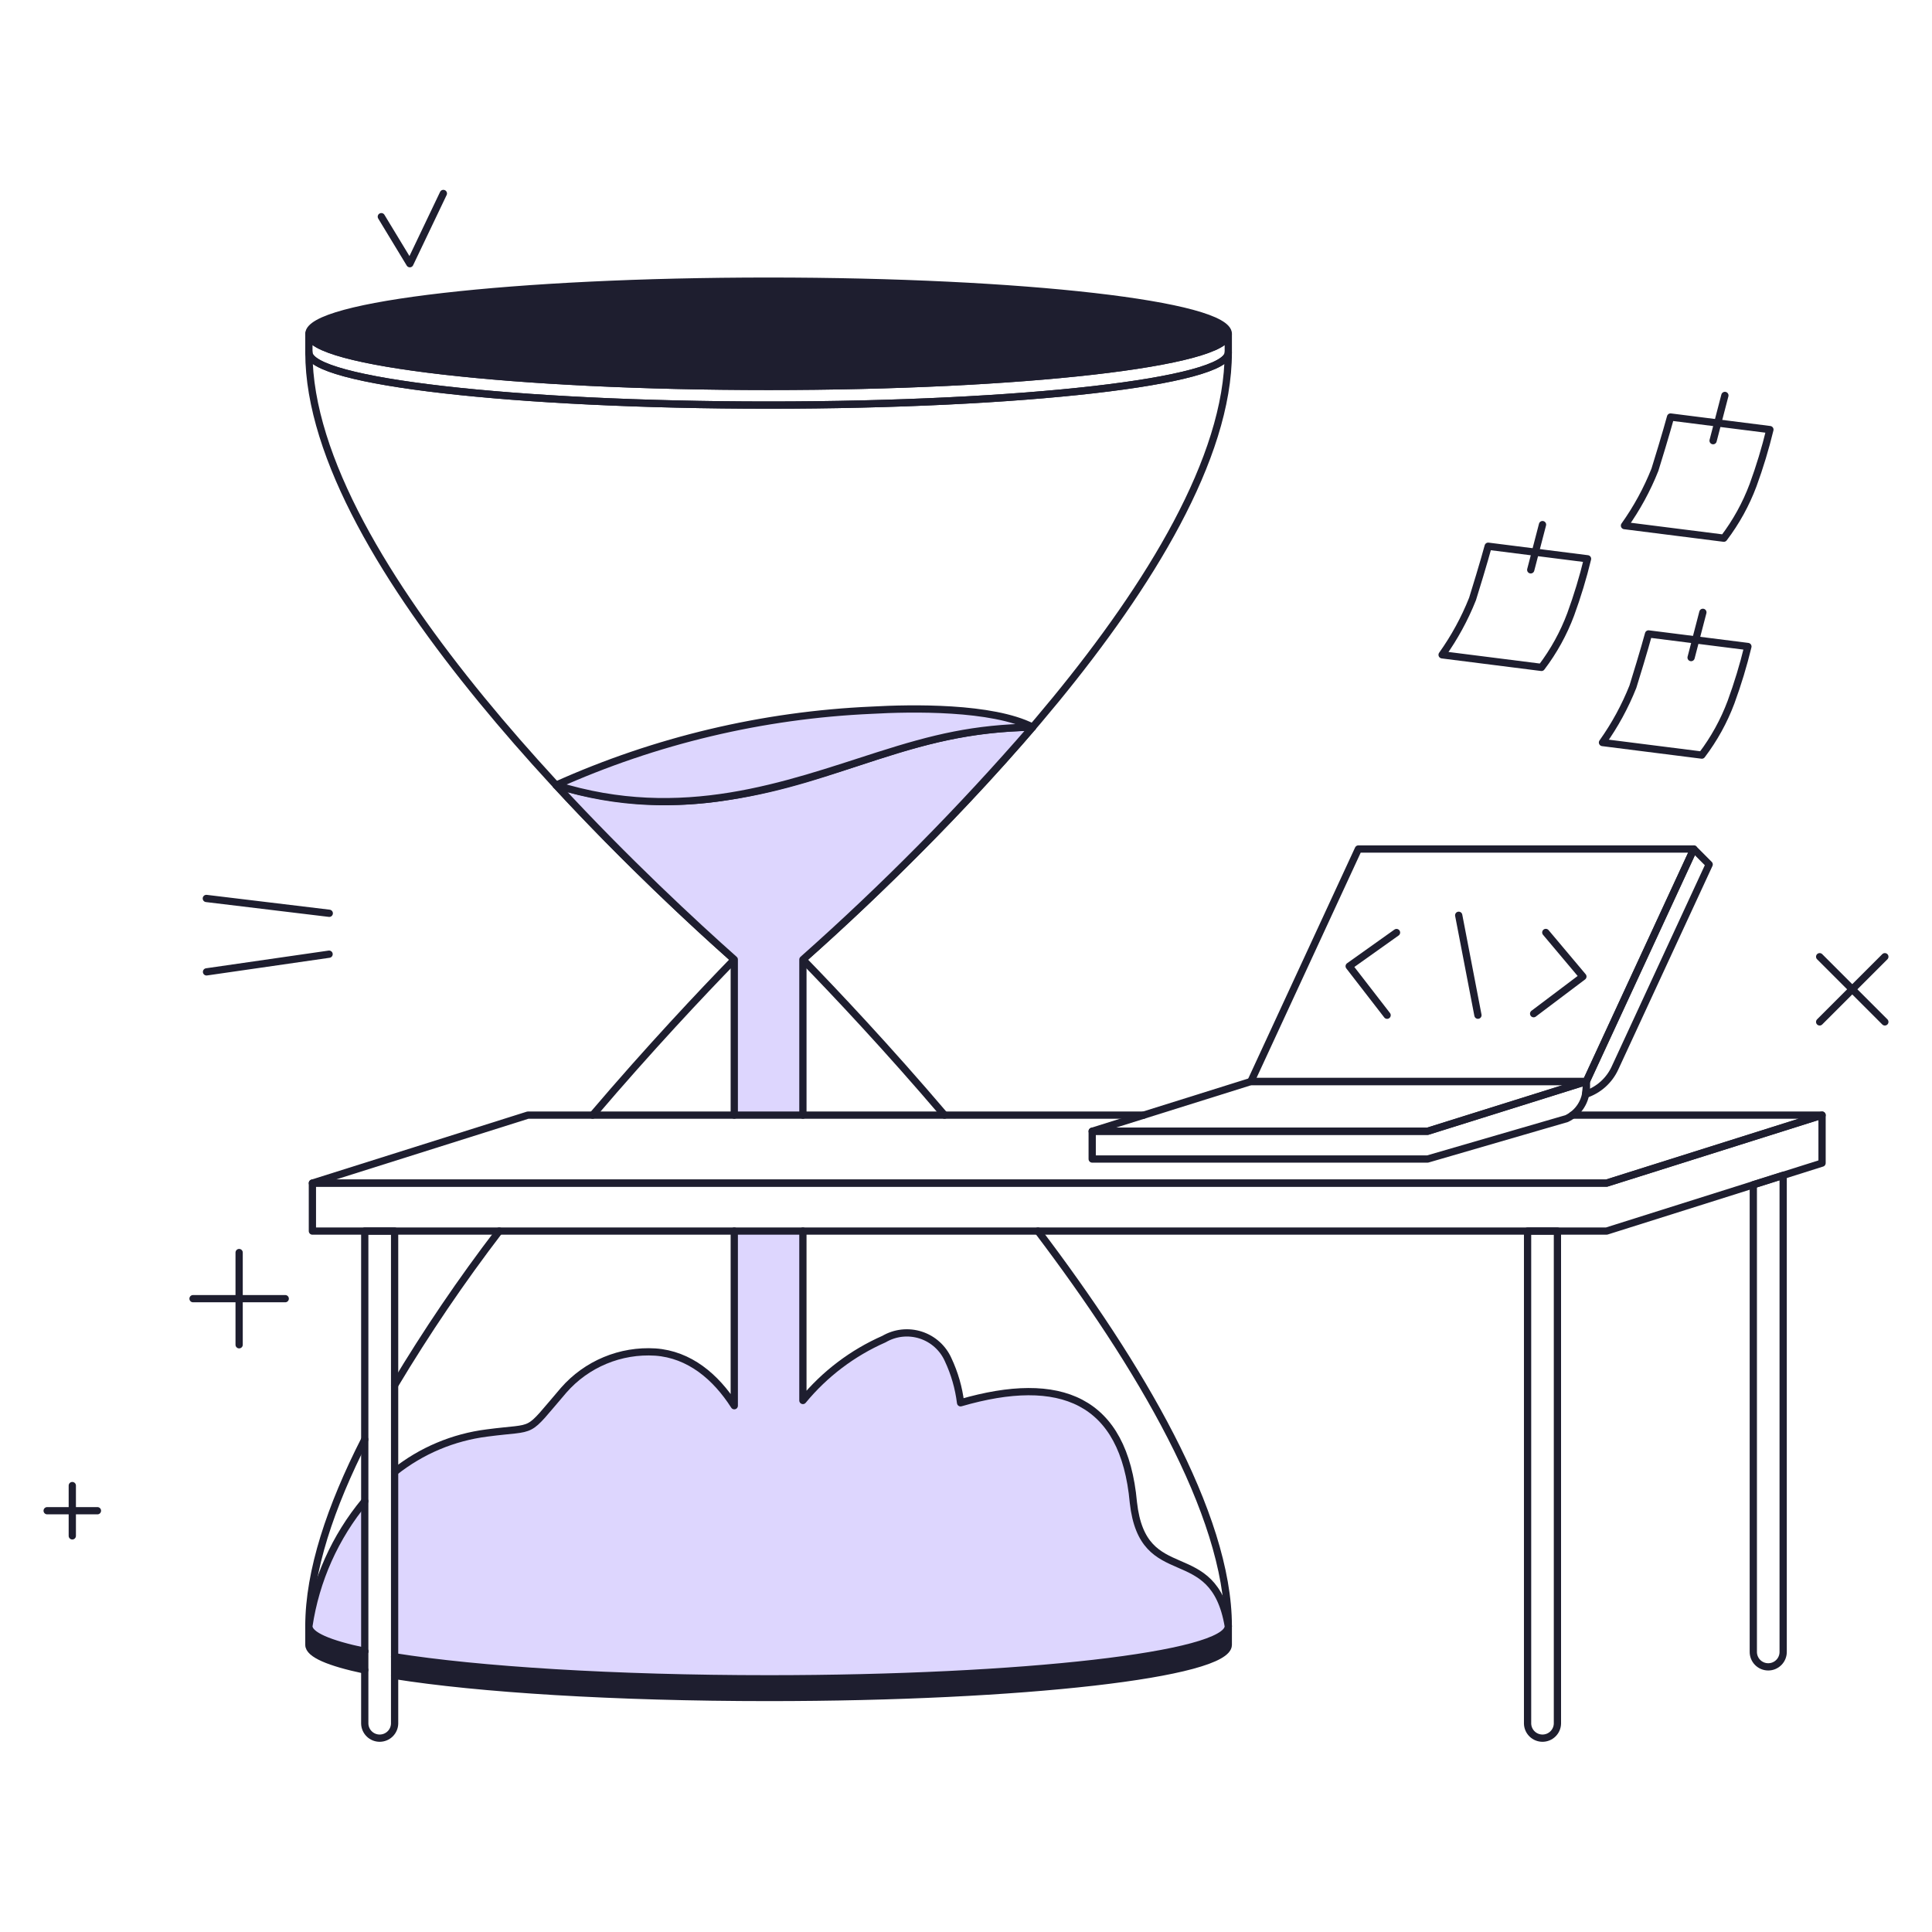 <?xml version="1.0" encoding="UTF-8"?> <svg xmlns="http://www.w3.org/2000/svg" fill="none" viewBox="0.125 0.125 199.75 199.75" stroke-width="0.75"><g id="time-in-for-work--work-time-in-for"><g id="hourglass"><path id="Vector" stroke="#1e1e2f" stroke-linecap="round" stroke-linejoin="round" d="M97.781 115.418C91.9 108.512 86.5 102.788 83.138 99.331C94.162 89.531 127.118 58.431 127.118 36.569C127.107 39.569 105.834 42.008 79.59 42.008C53.346 42.008 32.074 39.574 32.061 36.569C32.061 58.429 65.018 89.539 76.042 99.332C72.681 102.789 67.281 108.512 61.398 115.418"></path><path id="Vector_2" stroke="#1e1e2f" stroke-linecap="round" stroke-linejoin="round" d="M37.837 148.952C34.313 155.878 32.06 162.539 32.06 168.252"></path><path id="Vector_3" stroke="#1e1e2f" stroke-linecap="round" stroke-linejoin="round" d="M51.739 127.406C47.834 132.508 44.223 137.828 40.924 143.342"></path><path id="Vector_4" stroke="#1e1e2f" stroke-linecap="round" stroke-linejoin="round" d="M127.118 168.254C127.118 156.64 117.818 141.112 107.44 127.406"></path><g id="Group"><path id="Vector_5" fill="#1e1e2f" d="M37.837 170.857C34.191 170.092 32.103 169.216 32.061 168.284V170.189C32.061 171.131 34.161 172.016 37.837 172.789V170.857Z"></path><path id="Vector_6" fill="#1e1e2f" d="M79.588 173.7C63.651 173.7 49.546 172.8 40.924 171.423V173.355C49.546 174.733 63.65 175.631 79.59 175.631C105.834 175.631 127.107 173.196 127.118 170.192V168.257C127.118 171.26 105.838 173.7 79.588 173.7Z"></path></g><path id="Vector_7" stroke="#1e1e2f" stroke-linecap="round" stroke-linejoin="round" d="M37.837 170.857C34.191 170.092 32.103 169.216 32.061 168.284V170.189C32.061 171.131 34.161 172.016 37.837 172.789"></path><path id="Vector_8" stroke="#1e1e2f" stroke-linecap="round" stroke-linejoin="round" d="M40.924 173.352C49.546 174.73 63.65 175.628 79.59 175.628C105.834 175.628 127.107 173.193 127.118 170.189V168.254C127.118 171.26 105.838 173.697 79.588 173.697C63.651 173.697 49.546 172.797 40.924 171.42"></path><path id="Vector_9" stroke="#1e1e2f" stroke-linecap="round" stroke-linejoin="round" d="M79.59 40.077C53.341 40.077 32.061 37.64 32.061 34.635V36.569C32.072 39.569 53.345 42.008 79.59 42.008C105.835 42.008 127.107 39.573 127.118 36.569V34.655C127.025 37.651 105.782 40.077 79.59 40.077Z"></path><path id="Vector_10" fill="#1e1e2f" d="M79.59 29.193C53.341 29.193 32.061 31.629 32.061 34.635C32.061 37.641 53.341 40.077 79.59 40.077C105.839 40.077 127.119 37.64 127.119 34.635C127.119 31.63 105.84 29.193 79.59 29.193Z"></path><path id="Vector_11" stroke="#1e1e2f" stroke-linecap="round" stroke-linejoin="round" d="M79.59 29.193C53.341 29.193 32.061 31.629 32.061 34.635C32.061 37.641 53.341 40.077 79.59 40.077C105.839 40.077 127.119 37.64 127.119 34.635C127.119 31.63 105.84 29.193 79.59 29.193Z"></path><path id="Vector_12" fill="#ddd6fe" d="M76.042 99.332V115.418H83.142V99.331C91.575 91.849 99.508 83.821 106.89 75.3C93.89 75.518 87.205 80.732 75.306 82.485C69.398 83.434 63.352 83.029 57.624 81.3C64.913 89.193 71.972 95.714 76.042 99.332Z"></path><path id="Vector_13" fill="#ddd6fe" d="M37.837 155.333C34.769 159.032 32.771 163.501 32.06 168.254C32.06 169.197 34.154 170.083 37.837 170.854V155.333Z"></path><path id="Vector_14" fill="#ddd6fe" d="M117.3 155.461C116.333 144.783 109.732 142.171 99.435 145.161C99.245 143.617 98.812 142.113 98.151 140.705C97.883 140.104 97.492 139.567 97.003 139.128C96.514 138.689 95.937 138.358 95.311 138.157C94.686 137.956 94.024 137.889 93.371 137.96C92.717 138.032 92.086 138.241 91.519 138.573C88.265 140.003 85.392 142.177 83.133 144.921V127.406H76.042V145.462C74.132 142.475 71.408 140.162 67.872 139.913C66.097 139.802 64.32 140.1 62.679 140.784C61.037 141.468 59.575 142.519 58.404 143.858C54.339 148.589 55.768 147.579 50.478 148.282C46.984 148.722 43.679 150.115 40.925 152.31V171.42C49.547 172.798 63.652 173.697 79.589 173.697C105.839 173.697 127.119 171.26 127.119 168.254C125.581 159.148 118.306 164.525 117.3 155.461Z"></path><path id="Vector_15" stroke="#1e1e2f" stroke-linecap="round" stroke-linejoin="round" d="M37.837 155.333C34.769 159.032 32.771 163.501 32.06 168.254C32.06 169.197 34.154 170.083 37.837 170.854"></path><path id="Vector_16" stroke="#1e1e2f" stroke-linecap="round" stroke-linejoin="round" d="M83.138 115.418V99.331C91.573 91.849 99.507 83.821 106.89 75.3C93.89 75.518 87.205 80.732 75.306 82.485C69.398 83.434 63.352 83.029 57.624 81.3C64.913 89.192 71.972 95.713 76.042 99.331V115.417"></path><path id="Vector_17" stroke="#1e1e2f" stroke-linecap="round" stroke-linejoin="round" d="M76.042 127.406V145.462C74.132 142.475 71.408 140.162 67.872 139.913C66.097 139.802 64.32 140.1 62.679 140.784C61.037 141.468 59.575 142.519 58.404 143.858C54.339 148.589 55.768 147.579 50.478 148.282C46.984 148.722 43.679 150.115 40.925 152.31"></path><path id="Vector_18" stroke="#1e1e2f" stroke-linecap="round" stroke-linejoin="round" d="M40.924 171.42C49.546 172.798 63.651 173.697 79.588 173.697C105.838 173.697 127.118 171.26 127.118 168.254C125.581 159.148 118.306 164.525 117.304 155.461C116.337 144.783 109.736 142.171 99.439 145.161C99.249 143.617 98.816 142.113 98.155 140.705C97.888 140.104 97.496 139.567 97.007 139.128C96.518 138.689 95.941 138.358 95.315 138.157C94.69 137.956 94.028 137.889 93.375 137.96C92.721 138.032 92.09 138.241 91.523 138.573C88.269 140.003 85.397 142.177 83.137 144.921V127.406"></path><path id="Vector_19" fill="#ddd6fe" d="M90.249 73.554C78.982 74.051 67.912 76.68 57.624 81.3C70.655 85.375 81.466 81.272 90.897 78.261C96.711 76.405 100.845 75.411 106.89 75.303C102.7 73.167 94.326 73.322 90.249 73.554Z"></path><path id="Vector_20" stroke="#1e1e2f" stroke-linecap="round" stroke-linejoin="round" d="M90.249 73.554C78.982 74.051 67.912 76.68 57.624 81.3C70.655 85.375 81.466 81.272 90.897 78.261C96.711 76.405 100.845 75.411 106.89 75.303C102.7 73.167 94.326 73.322 90.249 73.554Z"></path></g><g id="post-it"><path id="Vector_21" stroke="#1e1e2f" stroke-linecap="round" stroke-linejoin="round" d="M164.261 57.9L153.989 56.6C153.989 56.6 153.503 58.417 152.372 62.052C151.559 64.096 150.502 66.035 149.225 67.827L159.497 69.127C160.767 67.456 161.785 65.609 162.52 63.644C163.208 61.763 163.789 59.846 164.261 57.9V57.9Z"></path><path id="Vector_22" stroke="#1e1e2f" stroke-linecap="round" stroke-linejoin="round" d="M159.606 54.365L158.388 59.041"></path><path id="Vector_23" stroke="#1e1e2f" stroke-linecap="round" stroke-linejoin="round" d="M183.116 44.541L172.844 43.241C172.844 43.241 172.358 45.058 171.227 48.693C170.414 50.737 169.357 52.676 168.08 54.468L178.352 55.768C179.621 54.097 180.64 52.25 181.375 50.285C182.063 48.404 182.644 46.487 183.116 44.541Z"></path><path id="Vector_24" stroke="#1e1e2f" stroke-linecap="round" stroke-linejoin="round" d="M178.461 41.01L177.243 45.686"></path><path id="Vector_25" stroke="#1e1e2f" stroke-linecap="round" stroke-linejoin="round" d="M180.841 66.968L170.569 65.668C170.569 65.668 170.083 67.485 168.952 71.119C168.139 73.164 167.083 75.103 165.806 76.895L176.078 78.195C177.347 76.524 178.365 74.676 179.1 72.711C179.788 70.831 180.369 68.913 180.841 66.968Z"></path><path id="Vector_26" stroke="#1e1e2f" stroke-linecap="round" stroke-linejoin="round" d="M176.186 63.435L174.968 68.112"></path></g><g id="table"><path id="Vector_27" stroke="#1e1e2f" stroke-linecap="round" stroke-linejoin="round" d="M181.4 122.618V170.879C181.395 171.085 181.431 171.29 181.506 171.482C181.581 171.674 181.694 171.849 181.838 171.996C181.982 172.144 182.154 172.261 182.344 172.341C182.533 172.421 182.737 172.462 182.944 172.462C183.15 172.462 183.354 172.421 183.543 172.341C183.733 172.261 183.905 172.144 184.049 171.996C184.193 171.849 184.306 171.674 184.381 171.482C184.456 171.29 184.492 171.085 184.487 170.879V121.644L181.4 122.618Z"></path><path id="Vector_28" stroke="#1e1e2f" stroke-linecap="round" stroke-linejoin="round" d="M32.424 127.406H166.229L188.508 120.377V115.418L166.229 122.447H32.424V127.406Z"></path><path id="Vector_29" stroke="#1e1e2f" stroke-linecap="round" stroke-linejoin="round" d="M118.368 115.418H54.704L32.424 122.447H166.229L188.508 115.418H162.7"></path><path id="Vector_30" stroke="#1e1e2f" stroke-linecap="round" stroke-linejoin="round" d="M158.061 127.406V178.33C158.071 178.732 158.238 179.115 158.527 179.396C158.815 179.677 159.202 179.834 159.605 179.834C160.007 179.834 160.394 179.677 160.682 179.396C160.971 179.115 161.138 178.732 161.148 178.33V127.406H158.061Z"></path><path id="Vector_31" stroke="#1e1e2f" stroke-linecap="round" stroke-linejoin="round" d="M37.837 127.406V178.33C37.847 178.732 38.014 179.115 38.303 179.396C38.591 179.677 38.978 179.834 39.38 179.834C39.783 179.834 40.17 179.677 40.458 179.396C40.747 179.115 40.914 178.732 40.924 178.33V127.406H37.837Z"></path></g><g id="laptop"><path id="Vector_32" stroke="#1e1e2f" stroke-linecap="round" stroke-linejoin="round" d="M175.247 87.905L164.129 111.943V112.571C164.129 112.806 164.105 113.04 164.059 113.271C164.722 113.051 165.334 112.697 165.855 112.232C166.376 111.766 166.797 111.199 167.09 110.565L176.836 89.5L175.247 87.905Z"></path><path id="Vector_33" stroke="#1e1e2f" stroke-linecap="round" stroke-linejoin="round" d="M129.452 111.944L164.129 111.943L175.247 87.905L140.569 87.904L129.452 111.944Z"></path><path id="Vector_34" stroke="#1e1e2f" stroke-linecap="round" stroke-linejoin="round" d="M147.724 117.086H113.047V119.957H147.724L162.103 115.777C162.709 115.489 163.222 115.035 163.58 114.467C163.939 113.9 164.129 113.242 164.129 112.571V111.943L147.724 117.086Z"></path><path id="Vector_35" stroke="#1e1e2f" stroke-linecap="round" stroke-linejoin="round" d="M113.047 117.086H147.724L164.129 111.943L129.452 111.944L113.047 117.086Z"></path><g id="Group_2"><path id="Vector_36" stroke="#1e1e2f" stroke-linecap="round" stroke-linejoin="round" d="M159.945 96.532L163.78 101.092L158.688 104.93"></path><path id="Vector_37" stroke="#1e1e2f" stroke-linecap="round" stroke-linejoin="round" d="M144.511 96.541L139.617 100.022L143.538 105.09"></path><path id="Vector_38" stroke="#1e1e2f" stroke-linecap="round" stroke-linejoin="round" d="M150.941 94.757L152.929 105.087"></path></g></g><g id="elements"><path id="Vector_39" stroke="#1e1e2f" stroke-linecap="round" stroke-linejoin="round" d="M21.477 100.607L34.149 98.778"></path><path id="Vector_40" stroke="#1e1e2f" stroke-linecap="round" stroke-linejoin="round" d="M21.458 93.017L34.168 94.55"></path><path id="Vector_41" stroke="#1e1e2f" stroke-linecap="round" stroke-linejoin="round" d="M20.083 134.394H29.615"></path><path id="Vector_42" stroke="#1e1e2f" stroke-linecap="round" stroke-linejoin="round" d="M24.849 139.16V129.627"></path><path id="Vector_43" stroke="#1e1e2f" stroke-linecap="round" stroke-linejoin="round" d="M5 156.319H10.199"></path><path id="Vector_44" stroke="#1e1e2f" stroke-linecap="round" stroke-linejoin="round" d="M7.6 158.919V153.719"></path><path id="Vector_45" stroke="#1e1e2f" stroke-linecap="round" stroke-linejoin="round" d="M188.26 99.04L195 105.78"></path><path id="Vector_46" stroke="#1e1e2f" stroke-linecap="round" stroke-linejoin="round" d="M188.26 105.78L195 99.04"></path><path id="Vector_47" stroke="#1e1e2f" stroke-linecap="round" stroke-linejoin="round" d="M39.551 22.528L42.498 27.389L45.964 20.127"></path></g></g></svg> 